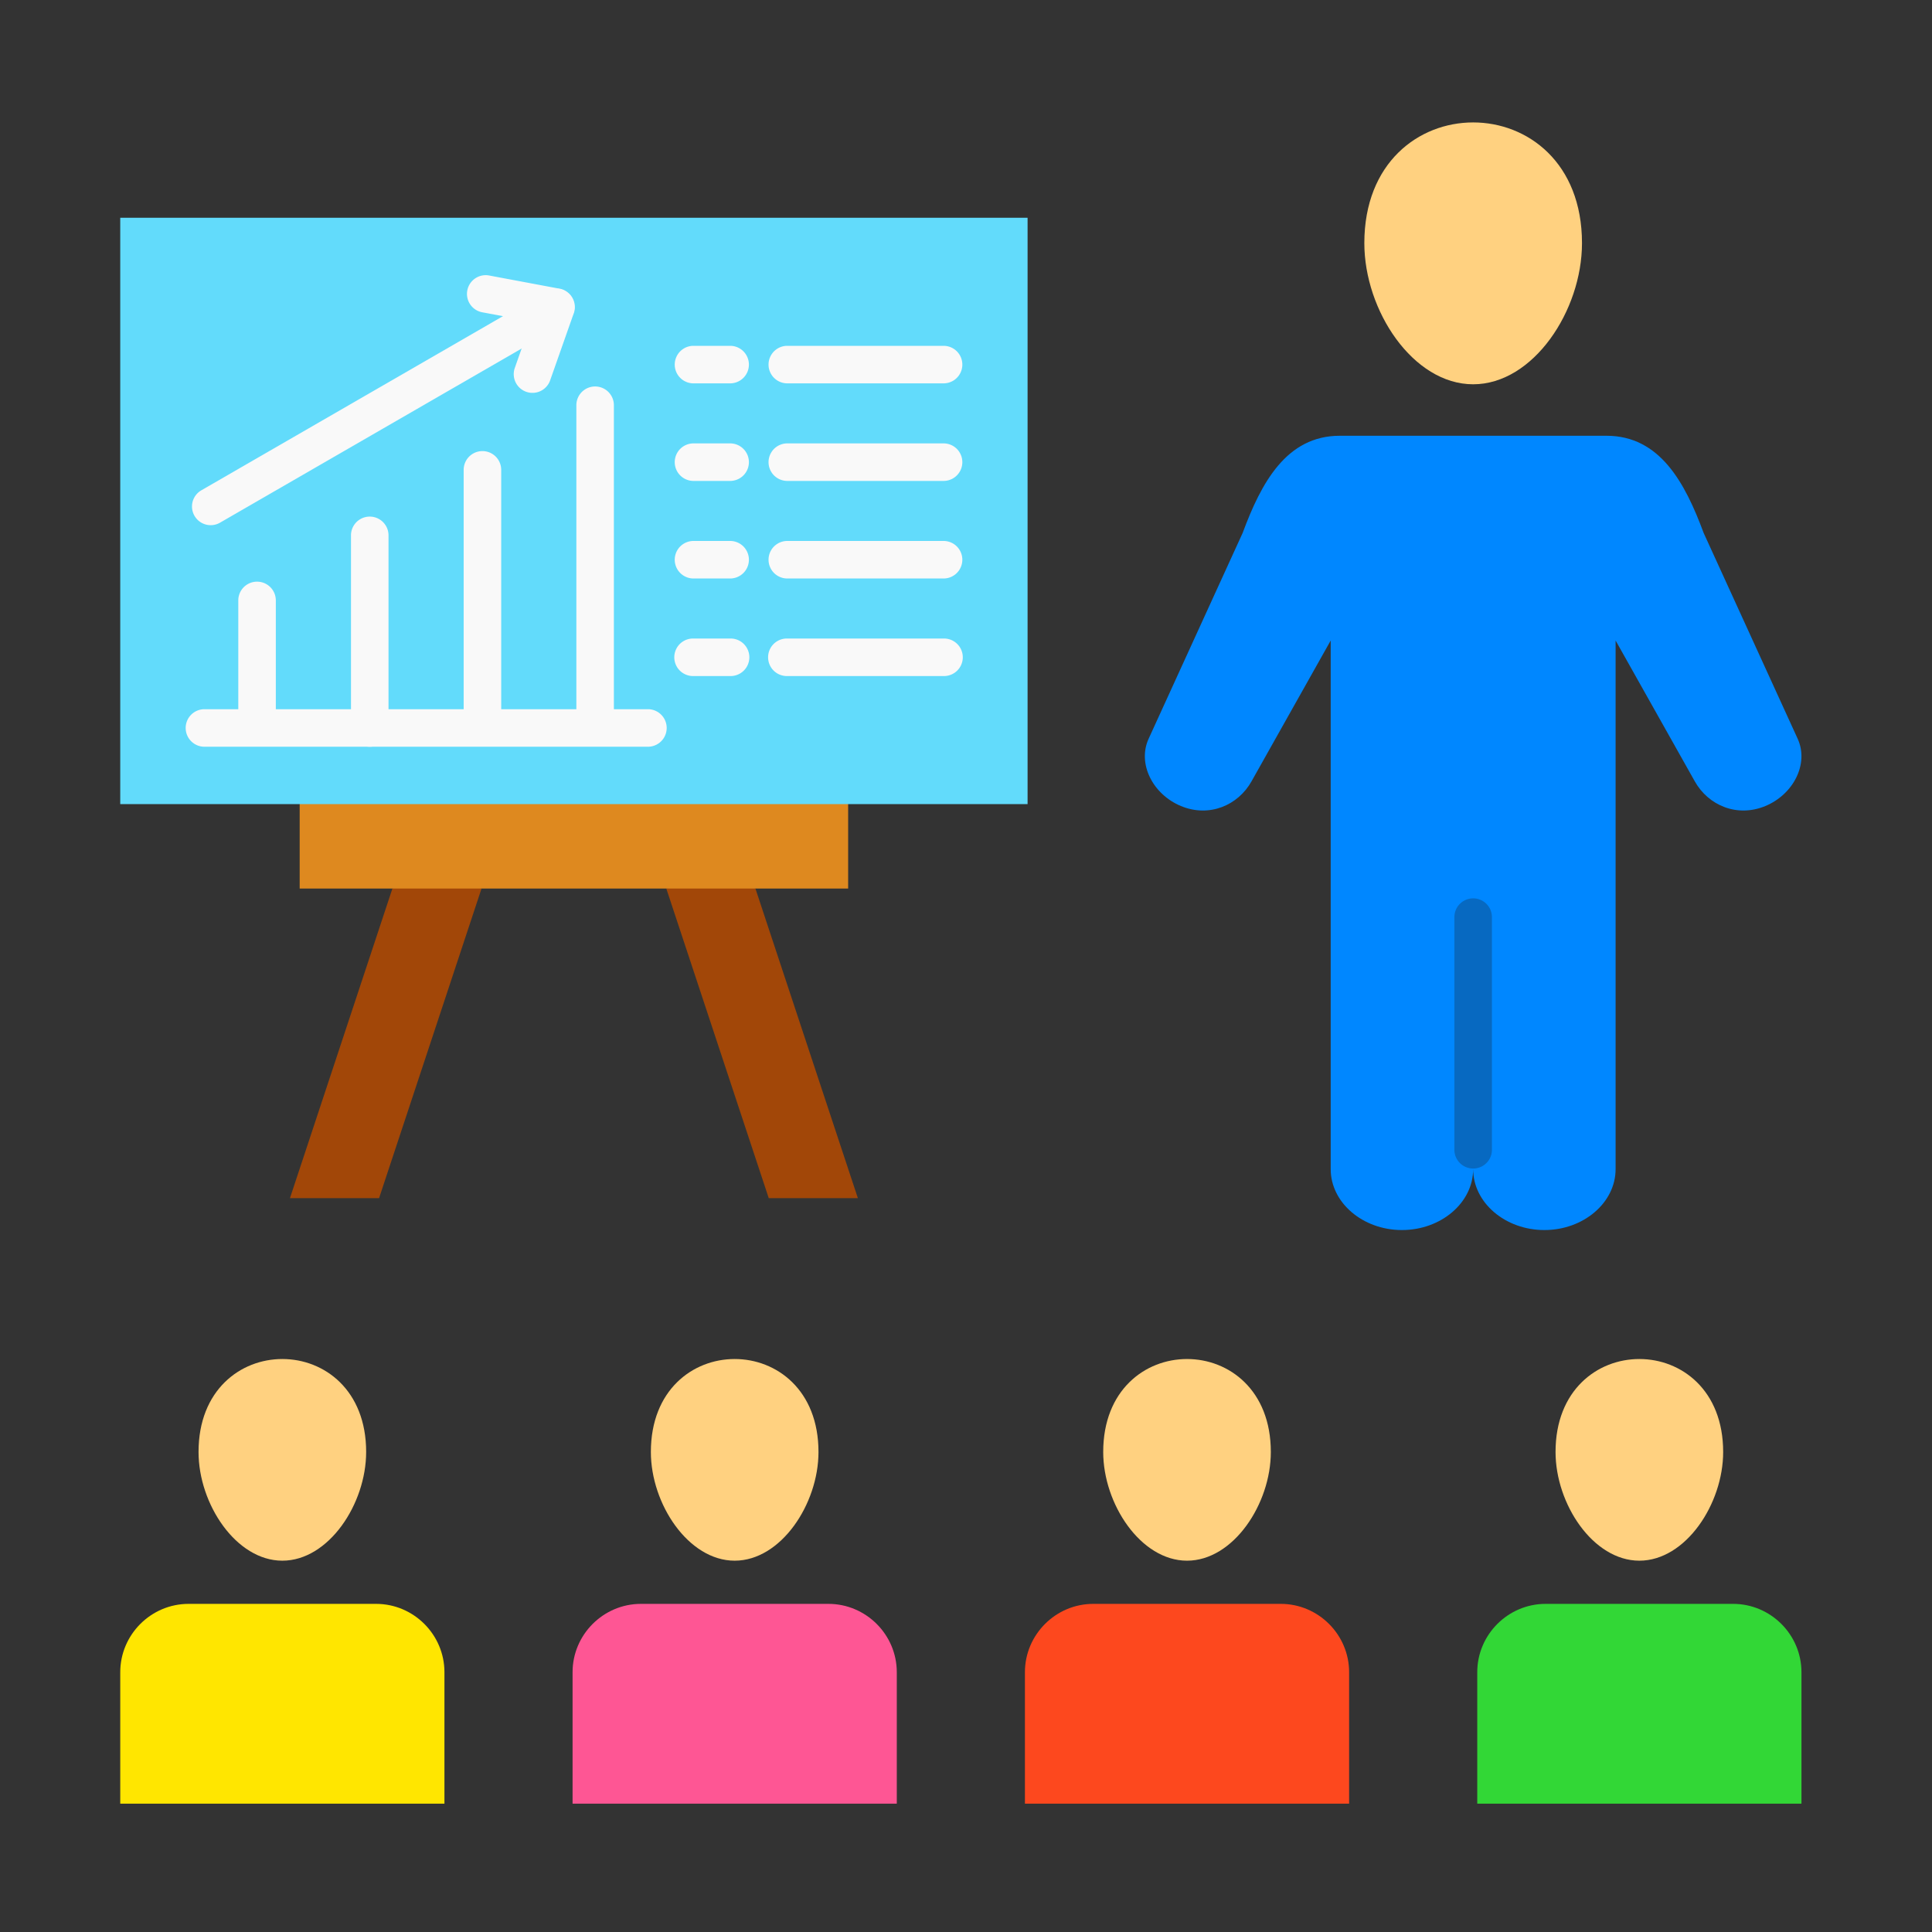 <svg xmlns="http://www.w3.org/2000/svg" width="182" height="182" fill="none"><rect width="100%" height="100%" fill="#333333" stroke="none"/><path fill="#A24708" fill-rule="evenodd" d="m36.966 83.703 3.621-1.325 4.775 1.325-9.652 29.166h-8.396l9.652-29.166ZM71.163 83.703l-3.648-1.325-4.748 1.325 9.651 29.166h8.396l-9.651-29.166Z" clip-rule="evenodd"/><path fill="#DE891F" fill-rule="evenodd" d="M28.23 74.425h51.668v9.278H28.23v-9.278Z" clip-rule="evenodd"/><path fill="#FFD180" fill-rule="evenodd" d="M34.492 136.781c0 4.897-3.534 10.24-7.894 10.24s-7.895-5.343-7.895-10.24c0-11.677 15.79-11.677 15.79 0Z" clip-rule="evenodd"/><path fill="#FFE600" fill-rule="evenodd" d="M41.868 169.908h-30.54v-12.38c0-3.541 2.897-6.439 6.438-6.439h17.662c3.542 0 6.44 2.898 6.44 6.439v12.38Z" clip-rule="evenodd"/><path fill="#FFD180" fill-rule="evenodd" d="M77.104 136.781c0 4.897-3.535 10.24-7.895 10.24-4.36 0-7.895-5.343-7.895-10.24 0-11.677 15.79-11.677 15.79 0Z" clip-rule="evenodd"/><path fill="#FE5694" fill-rule="evenodd" d="M84.48 169.908H53.938v-12.38c0-3.541 2.898-6.439 6.44-6.439H78.04c3.542 0 6.44 2.898 6.44 6.439v12.38Z" clip-rule="evenodd"/><path fill="#FFD180" fill-rule="evenodd" d="M119.716 136.781c0 4.897-3.535 10.24-7.895 10.24-4.36 0-7.895-5.343-7.895-10.24 0-11.677 15.79-11.677 15.79 0Z" clip-rule="evenodd"/><path fill="#FD481E" fill-rule="evenodd" d="M127.091 169.908h-30.54v-12.38c0-3.541 2.897-6.439 6.439-6.439h17.662c3.541 0 6.439 2.898 6.439 6.439v12.38Z" clip-rule="evenodd"/><path fill="#FFD180" fill-rule="evenodd" d="M162.327 136.781c0 4.897-3.535 10.24-7.895 10.24-4.36 0-7.895-5.343-7.895-10.24 0-11.677 15.79-11.677 15.79 0Z" clip-rule="evenodd"/><path fill="#32D736" fill-rule="evenodd" d="M169.703 169.908h-30.541v-12.38c0-3.541 2.898-6.439 6.439-6.439h17.662c3.542 0 6.44 2.898 6.44 6.439v12.38Z" clip-rule="evenodd"/><path fill="#0087FF" fill-rule="evenodd" d="M138.775 110.138c0 3.155-3.019 5.736-6.709 5.736-3.691 0-6.71-2.581-6.71-5.736v-49.8l-7.465 13.277c-1.265 2.249-3.974 3.423-6.638 2.318-2.665-1.105-4.121-3.992-3.051-6.335l8.859-19.392c1.75-4.722 4.121-9.156 9.157-9.156h25.115c5.036 0 7.407 4.434 9.156 9.156l8.859 19.392c1.07 2.343-.386 5.23-3.05 6.335-2.665 1.105-5.374-.07-6.638-2.318l-7.466-13.277v49.8c0 3.155-3.019 5.736-6.709 5.736-3.691 0-6.71-2.581-6.71-5.736Z" clip-rule="evenodd"/><path fill="#0769C1" d="M140.544 86.396a1.768 1.768 0 0 0-3.536 0v21.974a1.769 1.769 0 0 0 3.536 0V86.396Z"/><path fill="#FFD180" fill-rule="evenodd" d="M149.028 22.905c0 6.358-4.59 13.296-10.252 13.296-5.662 0-10.252-6.938-10.252-13.296 0-15.163 20.504-15.163 20.504 0Z" clip-rule="evenodd"/><path fill="#62DBFB" fill-rule="evenodd" d="M11.327 20.513h85.474V75.75H11.327V20.513Z" clip-rule="evenodd"/><path fill="#F9F9F9" d="M19.2 66.81a1.768 1.768 0 0 0 0 3.534h41.878a1.768 1.768 0 0 0 0-3.535H19.2Z"/><path fill="#F9F9F9" d="M22.448 68.577a1.768 1.768 0 0 0 3.535 0V56.52a1.768 1.768 0 0 0-3.535 0v12.057ZM33.063 68.577a1.768 1.768 0 0 0 3.536 0V50.391a1.768 1.768 0 0 0-3.535 0v18.186ZM43.68 68.577a1.768 1.768 0 0 0 3.535 0V44.262a1.768 1.768 0 0 0-3.536 0v24.315ZM54.295 68.577a1.768 1.768 0 0 0 3.535 0V38.133a1.768 1.768 0 0 0-3.535 0v30.444ZM18.97 46.187a1.76 1.76 0 0 0 1.754 3.052l32.538-18.786a1.76 1.76 0 0 0-1.754-3.051L18.97 46.187Z"/><path fill="#F9F9F9" d="M48.48 34.704a1.765 1.765 0 0 0 3.328 1.173l2.24-6.363-1.663-.587 1.667.588a1.768 1.768 0 0 0-1.47-2.344l-6.504-1.218a1.763 1.763 0 1 0-.649 3.466l4.608.863-1.557 4.422ZM68.823 36.113a1.768 1.768 0 0 0 0-3.535h-3.535a1.768 1.768 0 0 0 0 3.535h3.535ZM88.929 36.113a1.768 1.768 0 0 0 0-3.535H74.125a1.768 1.768 0 0 0 0 3.535H88.93ZM68.823 45.304a1.768 1.768 0 0 0 0-3.535h-3.535a1.768 1.768 0 0 0 0 3.535h3.535ZM88.929 45.304a1.768 1.768 0 0 0 0-3.535H74.125a1.768 1.768 0 0 0 0 3.535H88.93ZM68.823 54.495a1.768 1.768 0 0 0 0-3.535h-3.535a1.768 1.768 0 0 0 0 3.535h3.535ZM88.929 54.495a1.768 1.768 0 0 0 0-3.535H74.125a1.768 1.768 0 0 0 0 3.535H88.93ZM68.823 63.686a1.768 1.768 0 0 0 0-3.536h-3.535a1.768 1.768 0 0 0 0 3.536h3.535ZM88.929 63.686a1.768 1.768 0 0 0 0-3.536H74.125a1.768 1.768 0 0 0 0 3.536H88.93Z"/></svg>